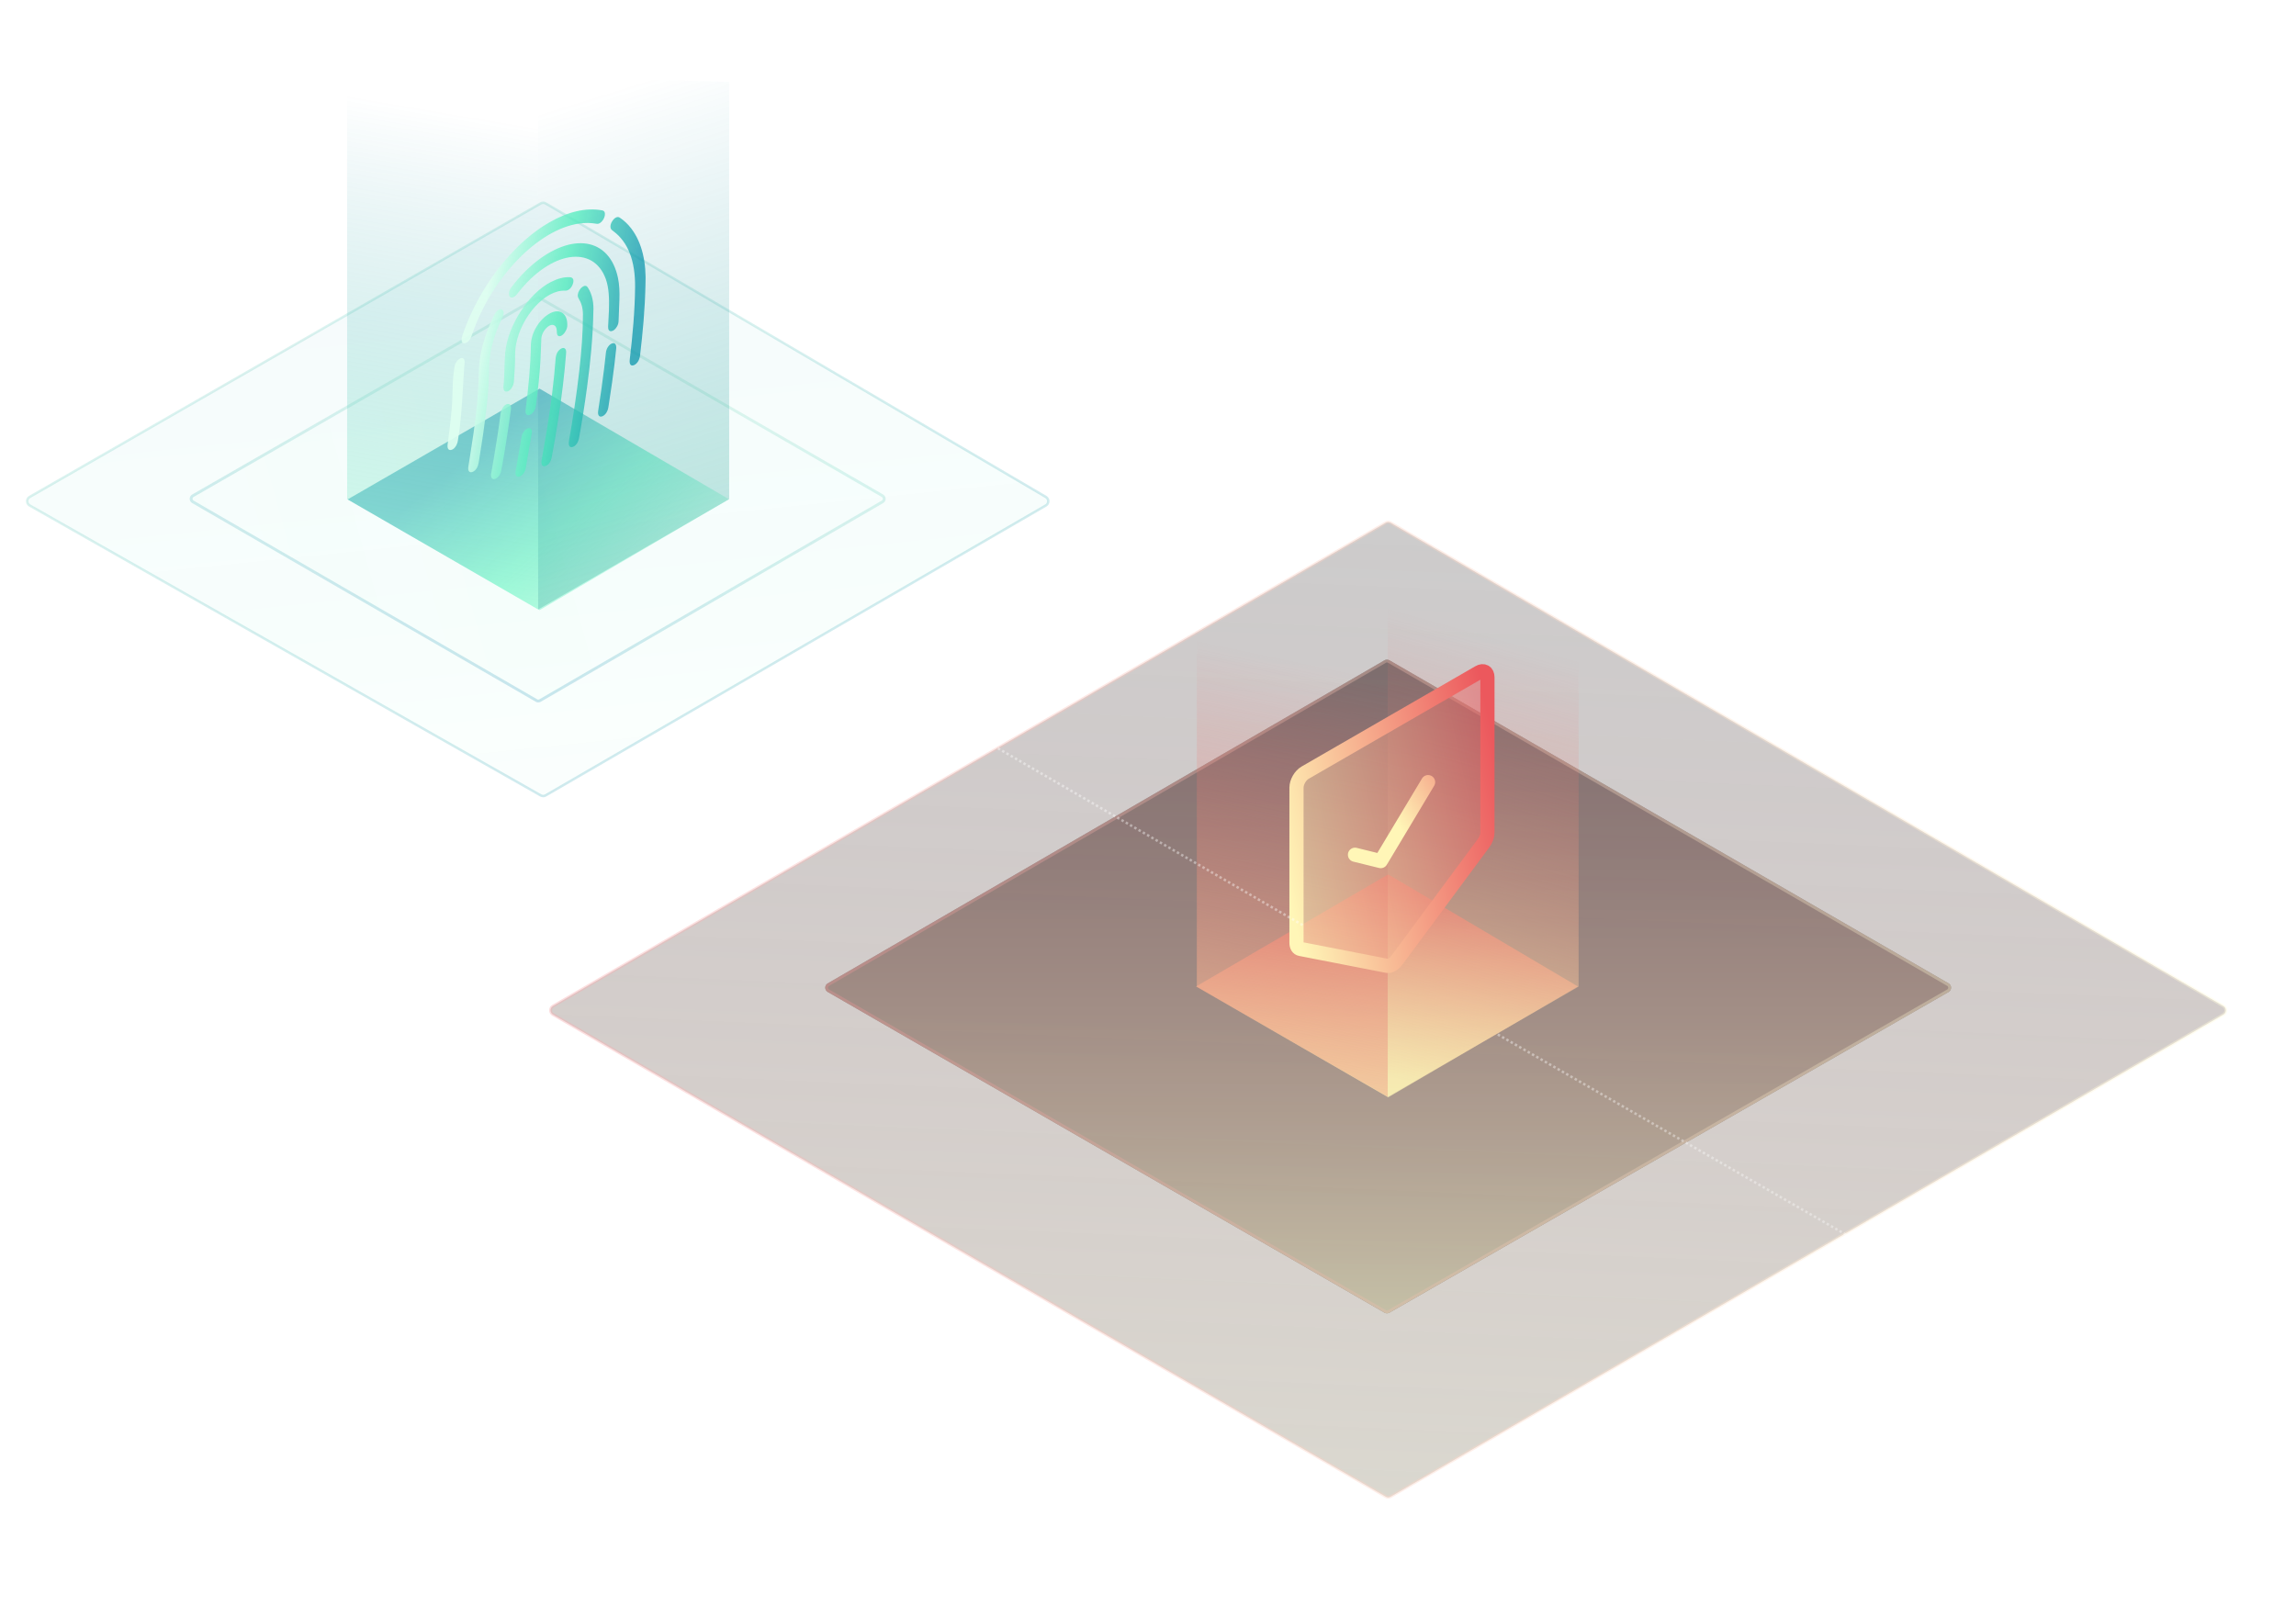 <svg viewBox="0 -50 932 652" fill="none" xmlns="http://www.w3.org/2000/svg"><g id="checkmark"><g id="checkmarkLgFootprint" opacity="0.5" filter="url(#lgCheckmarkFootprintFilter)" style="transform: none; transform-origin: 563.5px 350.251px;" transform-origin="563.5px 350.251px"><path d="M562.496 152.583L224.484 348.768C223.155 349.539 223.156 351.459 224.486 352.229L562.498 547.92C563.118 548.279 563.882 548.279 564.502 547.92L902.514 352.229C903.844 351.459 903.845 349.539 902.516 348.768L564.504 152.583C563.883 152.222 563.117 152.222 562.496 152.583Z" fill="black" fill-opacity="0.4"></path><path d="M562.496 152.583L224.484 348.768C223.155 349.539 223.156 351.459 224.486 352.229L562.498 547.92C563.118 548.279 563.882 548.279 564.502 547.92L902.514 352.229C903.844 351.459 903.845 349.539 902.516 348.768L564.504 152.583C563.883 152.222 563.117 152.222 562.496 152.583Z" fill="url(#innerGrad)" fill-opacity="0.3"></path><path d="M562.496 152.583L224.484 348.768C223.155 349.539 223.156 351.459 224.486 352.229L562.498 547.92C563.118 548.279 563.882 548.279 564.502 547.92L902.514 352.229C903.844 351.459 903.845 349.539 902.516 348.768L564.504 152.583C563.883 152.222 563.117 152.222 562.496 152.583Z" stroke="url(#innerGradStroke)" stroke-opacity="0.4" stroke-width="1.15"></path></g><g id="checkmarkMdFootprint" opacity="0.5" style="transform: none; transform-origin: 563.493px 350.502px;" transform-origin="563.493px 350.502px"><path d="M561.998 218.081L335.991 349.264C334.661 350.036 334.664 351.959 335.997 352.726L562.004 482.926C562.621 483.281 563.38 483.282 563.997 482.928L790.987 352.728C792.324 351.961 792.327 350.033 790.992 349.262L564.003 218.08C563.383 217.721 562.618 217.722 561.998 218.081Z" fill="black"></path><path d="M561.998 218.081L335.991 349.264C334.661 350.036 334.664 351.959 335.997 352.726L562.004 482.926C562.621 483.281 563.38 483.282 563.997 482.928L790.987 352.728C792.324 351.961 792.327 350.033 790.992 349.262L564.003 218.08C563.383 217.721 562.618 217.722 561.998 218.081Z" fill="url(#checkmarkMdFootprintFill)" opacity="0.7"></path><path d="M336.28 349.761L562.287 218.579C562.728 218.323 563.273 218.322 563.715 218.577L790.705 349.76C791.656 350.309 791.654 351.683 790.701 352.23L563.711 482.429C563.271 482.682 562.73 482.681 562.291 482.428L336.284 352.228C335.334 351.681 335.332 350.311 336.28 349.761Z" stroke="url(#checkmarkMdFootprintStroke)" stroke-opacity="0.4" stroke-width="1.15"></path></g><path id="checkmarkSmFootprint" fill="url(#checkmarkSmFootprintFill)" d="m563.5 395.5-78-45 78-45.5 77 45.5-77 45Z" opacity="0.7" style="transform: none; transform-origin: 563px 350.25px;" transform-origin="563px 350.25px"></path><g id="checkmarkWalls" clip-path="inset(0% 0 0 0)"><path opacity="0.65" d="M640.8 350.552L563.311 395.29L563.311 173.665L640.8 195.399L640.8 350.552Z" fill="url(#checkmarkWallFillLeft)"></path><path d="M485.821 350.552L563.309 395.29L563.309 181.371L485.821 136.633L485.821 350.552Z" fill="url(#checkmarkWallFillRight)"></path></g><g id="checkmarkIcon" opacity="1" style="transform: none; transform-origin: 565.031px 282.344px;" transform-origin="565.031px 282.344px"><path d="M526.279 269.751C526.279 267.527 527.841 264.821 529.767 263.709L600.298 222.984C602.225 221.872 603.787 222.773 603.787 224.998L603.784 288.055C603.784 289.399 603.203 290.991 602.235 292.297L566.969 339.904C565.795 341.489 564.263 342.373 563.089 342.144L527.825 335.262C526.857 335.073 526.276 334.152 526.276 332.808L526.279 269.751Z" fill="url(#checkmarkBadgeFill)" fill-opacity="0.5" stroke="url(#checkmarkIconStroke)" stroke-width="5.754"></path><path d="M550.02 297.024L560.47 299.6L579.697 267.535" stroke="url(#checkmarkCheckStroke)" stroke-width="5.754" stroke-linecap="round" stroke-linejoin="round"></path></g></g><g id="trackPrimary" clip-path="url(#trackPrimaryClipPath)"><path d="M-3 19L181 124.5" stroke="url(#trackPrimaryFirst)" pathLength="1" stroke-dashoffset="0px" stroke-dasharray="1px 1px"></path><path d="M261.5 170.5L529.5 326" stroke="white" stroke-opacity="0.4" pathLength="1" stroke-dashoffset="0px" stroke-dasharray="1px 1px"></path><path d="M608 370L924.5 552" stroke="url(#trackPrimaryThird)" pathLength="1" stroke-dashoffset="0px" stroke-dasharray="1px 1px"></path></g><g id="miscTracks" opacity="1"><path d="M387.504 -82.527L748.053 125.619L807.063 91.552" stroke="url(#miscTracksStroke)" stroke-width="1.151"></path><path d="M73.166 595.817L239.077 498.724L193.574 471.069" stroke="url(#miscTracksStrokeTertiary)" stroke-width="0.884"></path><path d="M193.096 469.297C194.067 469.857 194.067 470.766 193.096 471.326C192.126 471.886 190.553 471.886 189.582 471.326C188.612 470.766 188.612 469.857 189.582 469.297C190.553 468.737 192.126 468.737 193.096 469.297Z" stroke="white" stroke-opacity="0.8" stroke-width="0.884"></path></g><g id="fingerprint"><path opacity="0.5" d="M219.493 32.578L12.038 151.755C10.695 152.526 10.7 154.465 12.047 155.229L219.502 272.934C220.12 273.285 220.878 273.281 221.492 272.925L424.534 155.22C425.859 154.451 425.864 152.54 424.543 151.764L221.502 32.588C220.882 32.224 220.116 32.221 219.493 32.578Z" fill="url(#fingerprintLgFootprintFill)" fill-opacity="0.1" stroke="url(#fingerprintLgFootprintStroke)" style="transform: none; transform-origin: 218.282px 152.754px;" transform-origin="218.282px 152.754px"></path><path id="fingerprintMdFootprint" d="M219.21 71.074L358.219 151.271C359.168 151.818 359.17 153.188 358.222 153.738L219.214 234.421C218.772 234.677 218.227 234.678 217.785 234.422L78.29 153.739C77.34 153.189 77.342 151.817 78.293 151.27L217.788 71.073C218.228 70.819 218.77 70.82 219.21 71.074Z" fill="url(#fingerprintMdFootprintFill)" fill-opacity="0.1" stroke="url(#fingerprintMdFootprintStroke)" stroke-width="1.15" opacity="0.5" style="transform: none; transform-origin: 218.255px 152.748px;" transform-origin="218.255px 152.748px"></path><path id="fingerprintSmFootprint" opacity="0.7" d="M141.121 152.751L219.013 107.784L295.884 152.676L219.013 197.718L141.121 152.751Z" fill="url(#fingerprintSmFootprintFill)" fill-opacity="0.9" style="transform: none; transform-origin: 218.503px 152.751px;" transform-origin="218.503px 152.751px"></path><g id="fingerprintWalls" clip-path="inset(0% 0 0 0)"><path opacity="0.65" d="M140.905 152.66L218.448 197.43L218.448 -18.575L140.905 -63.345L140.905 152.66Z" fill="url(#fingerprintWallLeftFill)" fill-opacity="0.65"></path><path opacity="0.65" d="M295.99 152.659L218.447 197.428L218.447 -19.129L295.99 -16.716L295.99 152.659Z" fill="url(#fingerprintWallRightFill)" fill-opacity="0.65"></path></g><g id="fingerprintIcon" clip-path="url(#fingerprintClipPath)" opacity="1" style="transform: none; transform-origin: 221.861px 89.786px;" transform-origin="221.861px 89.786px"><path fill-rule="evenodd" clip-rule="evenodd" d="M244.171 35.362C237.705 34.262 230.624 35.919 222.93 40.325C210.353 47.552 198.249 61.786 190.984 77.895C189.687 80.772 188.52 83.668 187.583 86.58C187.05 88.24 187.467 89.383 188.525 89.366C189.604 89.345 190.739 88.223 191.371 86.542C191.47 86.276 191.56 86.01 191.65 85.743L191.65 85.743L191.65 85.743L191.65 85.743L191.65 85.743L191.65 85.743L191.65 85.743L191.65 85.743L191.65 85.743L191.65 85.743L191.65 85.743C191.69 85.625 191.73 85.507 191.771 85.388C199.678 62.608 218.421 43.232 234.92 40.778C237.498 40.393 239.92 40.452 242.224 40.859C243.137 41.024 244.16 40.31 244.879 39.135C245.563 38.017 245.749 36.773 245.357 36.018C245.107 35.538 244.646 35.442 244.171 35.362ZM245.895 63.25C247.216 66.887 247.33 71.35 247.181 76.014C247.156 76.492 247.131 76.971 247.106 77.449C247.016 79.178 246.925 80.909 246.846 82.634C246.788 83.885 247.289 84.564 248.164 84.452C249.066 84.335 249.857 83.623 250.512 82.454C250.947 81.681 251.069 80.934 251.098 80.213C251.135 79.26 251.174 78.305 251.212 77.351L251.212 77.348C251.29 75.441 251.367 73.535 251.432 71.635C251.541 68.497 251.417 65.507 250.849 62.824C247.386 46.443 232.073 44.013 216.282 57.328C213.2 59.929 210.33 63.015 207.662 66.518C206.572 67.95 206.264 69.523 206.855 70.359C207.463 71.223 208.701 70.837 209.874 69.41C209.982 69.279 210.086 69.143 210.19 69.008C210.254 68.925 210.318 68.841 210.383 68.759C223.655 51.909 240.814 49.257 245.895 63.25ZM262.002 65.981C261.784 75.659 260.927 84.942 259.81 94.34C259.59 96.189 258.624 97.706 257.359 98.24C256.062 98.789 255.402 97.919 255.635 95.964C256.826 85.95 257.705 76.081 257.795 66.589C257.896 55.901 254.963 48.26 248.885 43.785L248.843 43.755L248.792 43.719L248.792 43.718L248.792 43.718C248.669 43.63 248.545 43.542 248.429 43.443C247.548 42.703 247.58 41.297 248.503 39.818C249.424 38.342 250.659 37.739 251.585 38.361C253.322 39.523 254.866 40.971 256.202 42.718C260.652 48.53 262.445 56.639 262.004 65.976L262.002 65.981ZM238.328 106.956C239.665 96.957 240.665 87.109 240.857 76.646L240.854 76.645C241.08 73.237 240.459 69.546 238.661 66.811C238.401 66.414 238.12 66.075 237.632 66.052C236.813 66.012 235.831 66.739 235.16 67.879C234.463 69.066 234.314 70.262 234.85 71.118C235.937 72.861 236.619 74.961 236.624 77.657C236.637 85.026 236.021 92.702 235.149 100.5C234.095 109.908 232.639 119.462 230.936 129.107C230.623 130.887 231.27 131.85 232.455 131.473C233.718 131.073 234.728 129.638 235.068 127.745C236.325 120.756 237.41 113.826 238.328 106.956ZM192.107 141.465C190.76 142.215 189.834 141.384 190.102 139.624C190.354 137.977 190.614 136.327 190.873 134.677C191.339 131.708 191.805 128.739 192.23 125.783C193.434 117.392 194.228 109.189 194.345 101.284C194.454 93.986 196.562 86.312 200.339 78.394L200.352 78.367L200.352 78.367C200.671 77.7 200.998 77.017 201.504 76.507C202.344 75.658 203.145 75.313 203.795 75.697C204.466 76.091 204.649 76.926 204.246 78.173C204.11 78.596 203.901 79.025 203.694 79.45C203.655 79.53 203.616 79.611 203.577 79.691C200.283 86.595 198.578 93.225 198.535 99.541C198.476 108.267 197.386 117.45 196.049 126.742C195.646 129.542 195.192 132.361 194.738 135.181L194.738 135.181L194.738 135.181L194.738 135.181L194.738 135.181L194.738 135.181L194.738 135.181L194.738 135.181C194.599 136.038 194.461 136.896 194.325 137.752C194.033 139.578 193.285 140.809 192.107 141.465ZM204.771 99.538C204.704 102.046 204.637 104.535 204.329 107.104L204.329 107.107C204.337 108.224 204.61 108.888 205.366 108.98C206.83 109.162 208.44 107.116 208.612 104.812C208.88 101.186 209.106 97.581 209.098 94.096C209.095 92.603 209.239 91.038 209.567 89.394C211.777 78.365 221.333 67.605 229.34 68.015C230.685 68.085 231.897 67.05 232.501 65.384C233.111 63.71 232.669 62.616 231.34 62.547C228.924 62.423 226.351 63.091 223.601 64.494C214.583 69.089 206.07 82.211 205.08 93.178C204.883 95.348 204.827 97.45 204.771 99.538ZM230.281 81.758C230.366 82.813 230 83.993 229.109 85.169C227.732 86.981 226.112 86.954 226.051 85.099L226.05 85.078C226.024 84.291 225.998 83.517 225.727 82.924C225.152 81.67 223.762 81.544 222.391 82.621C220.914 83.782 219.816 85.772 219.736 87.527C219.677 88.807 219.632 90.081 219.587 91.354L219.587 91.354C219.53 92.971 219.473 94.588 219.388 96.217C219.078 102.248 218.332 108.468 217.536 114.711C217.324 116.377 216.287 117.947 215.149 118.411C213.858 118.938 213.142 118.128 213.372 116.307C214.5 107.369 215.367 98.564 215.492 90.082C215.567 85.043 218.941 79.58 223.168 77.259C227.062 75.122 230.241 77.083 230.284 81.757L230.281 81.758ZM219.833 136.978C219.501 138.909 220.414 139.828 221.835 139.022L221.838 139.021C222.915 138.411 223.652 137.266 223.957 135.672C224.96 130.42 225.835 125.207 226.631 120.022C228.024 110.953 229.151 101.994 229.804 93.226C229.937 91.452 228.894 90.741 227.536 91.673C226.348 92.488 225.664 93.846 225.536 95.632C224.865 104.948 223.592 114.508 222.037 124.178C221.594 126.941 221.105 129.719 220.615 132.498L220.615 132.498L220.615 132.498L220.615 132.499C220.352 133.993 220.089 135.486 219.833 136.978ZM188.591 97.102C188.326 100.391 188.14 103.645 187.954 106.899C187.542 114.104 187.129 121.311 185.861 128.906C185.575 130.621 184.607 132.127 183.463 132.569C182.18 133.067 181.448 132.229 181.703 130.419C182.398 125.495 182.949 120.635 183.379 115.821C183.575 113.614 183.626 111.485 183.678 109.355C183.715 107.798 183.752 106.24 183.846 104.651C183.958 102.788 184.191 100.876 184.486 98.941C184.714 97.438 185.775 95.952 186.857 95.515C187.96 95.069 188.698 95.704 188.594 97.101L188.591 97.102ZM199.659 140.618L199.659 140.62L199.658 140.624C199.533 141.332 199.412 142.017 199.298 142.666C199.282 144.221 199.956 144.801 200.995 144.431C202.059 144.051 203.059 142.822 203.393 141.383C203.601 140.488 203.752 139.605 203.903 138.721L203.903 138.721C203.943 138.487 203.983 138.253 204.024 138.018C205.316 130.677 206.462 123.386 207.399 116.17C207.603 114.595 206.964 113.752 205.823 114.067C204.466 114.442 203.394 116.155 203.118 118.396C202.391 124.292 201.444 130.268 200.42 136.271C200.167 137.748 199.905 139.228 199.659 140.618L199.659 140.618ZM250.152 91.336C249.696 95.818 249.131 100.535 248.457 105.293C248.039 108.25 247.586 111.217 247.132 114.186L246.964 115.285C246.69 117.081 245.712 118.535 244.487 119.012C243.243 119.496 242.521 118.603 242.816 116.748C243.744 110.886 244.567 105.068 245.267 99.292C245.408 98.133 245.532 96.982 245.657 95.831L245.658 95.83C245.756 94.918 245.855 94.007 245.962 93.092C246.145 91.522 247.134 89.998 248.275 89.49C249.46 88.963 250.206 89.621 250.15 91.338L250.152 91.336ZM209.307 141.25C208.972 143.193 209.885 144.102 211.309 143.295L211.306 143.293C212.282 142.739 213.131 141.597 213.359 140.322C214.232 135.424 215.078 130.536 215.882 125.662C216.105 124.31 215.373 123.61 214.317 123.885C213.312 124.148 212.217 125.426 211.842 126.823C211.74 127.207 211.681 127.584 211.622 127.96C211.597 128.121 211.571 128.283 211.543 128.444C211.381 129.369 211.218 130.294 211.056 131.22C210.469 134.564 209.882 137.91 209.307 141.25Z" fill="url(#fingerprintFill)" fill-opacity="0.9"></path></g></g><defs><linearGradient id="innerGrad" x1="614.5" y1="138" x2="596" y2="573" gradientUnits="userSpaceOnUse"><stop stop-color="#EC585D" stop-opacity="0"></stop><stop offset="1" stop-color="#FFF6B7"></stop></linearGradient><linearGradient id="innerGradStroke" x1="221.5" y1="349.505" x2="905.5" y2="349.505" gradientUnits="userSpaceOnUse"><stop stop-color="#EC585D"></stop><stop offset="1" stop-color="#FFF6B7"></stop></linearGradient><linearGradient id="checkmarkMdFootprintFill" x1="563.5" y1="217.5" x2="563.5" y2="483.5" gradientUnits="userSpaceOnUse"><stop stop-color="#EC585D" stop-opacity="0.26"></stop><stop offset="1" stop-color="#FFF6B7"></stop></linearGradient><linearGradient id="checkmarkMdFootprintStroke" x1="333" y1="350" x2="794" y2="350" gradientUnits="userSpaceOnUse"><stop stop-color="#EC585D"></stop><stop offset="1" stop-color="#FFF6B7"></stop></linearGradient><linearGradient id="checkmarkSmFootprintFill" x1="563" x2="563" y1="305" y2="395.5" gradientUnits="userSpaceOnUse"><stop stop-color="#EC585D"></stop><stop offset="1" stop-color="#FFF6B7"></stop></linearGradient><linearGradient id="fingerprintFill" x1="193.689" y1="92.167" x2="253.299" y2="102.702" gradientUnits="userSpaceOnUse"><stop stop-color="#DFFFF1"></stop><stop offset="0.497" stop-color="#4DECBC" stop-opacity="0.83"></stop><stop offset="0.987" stop-color="#0694AB" stop-opacity="0.8"></stop></linearGradient><clipPath id="fingerprintClipPath"><rect width="982" height="552.375" fill="white"></rect></clipPath><clipPath id="fingerprintWallsClipPath"><rect width="982" height="552.375" fill="white"></rect></clipPath><linearGradient id="fingerprintWallLeftFill" x1="140.905" y1="184.146" x2="173.344" y2="-6.235" gradientUnits="userSpaceOnUse"><stop stop-color="#9EFED5"></stop><stop offset="1" stop-color="#008196" stop-opacity="0"></stop></linearGradient><linearGradient id="fingerprintWallRightFill" x1="324.417" y1="208.719" x2="254.696" y2="-15.541" gradientUnits="userSpaceOnUse"><stop stop-color="#56C0A7"></stop><stop offset="1" stop-color="#008196" stop-opacity="0"></stop></linearGradient><linearGradient id="fingerprintSmFootprintFill" x1="263.304" y1="197.718" x2="201.995" y2="123.767" gradientUnits="userSpaceOnUse"><stop stop-color="#DFFFF1"></stop><stop offset="0.5" stop-color="#4DECBC" stop-opacity="0.83"></stop><stop offset="0.987" stop-color="#0694AB" stop-opacity="0.8"></stop></linearGradient><linearGradient id="fingerprintMdFootprintFill" x1="81.5" y1="201" x2="311.5" y2="137.5" gradientUnits="userSpaceOnUse"><stop stop-color="#DFFFF1"></stop><stop offset="0.516" stop-color="#DFFFF1" stop-opacity="0.83"></stop><stop offset="1" stop-color="#DFFFF1" stop-opacity="0.8"></stop></linearGradient><linearGradient id="fingerprintMdFootprintStroke" x1="203.5" y1="34" x2="117.5" y2="485" gradientUnits="userSpaceOnUse"><stop offset="0.141" stop-color="#00B589" stop-opacity="0.24"></stop><stop offset="0.531" stop-color="#1379C2" stop-opacity="0.49"></stop><stop offset="1" stop-color="#1379C2" stop-opacity="0.51"></stop></linearGradient><linearGradient id="fingerprintLgFootprintFill" x1="127.983" y1="342.161" x2="99.867" y2="69.977" gradientUnits="userSpaceOnUse"><stop stop-color="#DFFFF1"></stop><stop offset="0.5" stop-color="#4DECBC" stop-opacity="0.83"></stop><stop offset="0.987" stop-color="#0694AB" stop-opacity="0.8"></stop></linearGradient><linearGradient id="fingerprintLgFootprintStroke" x1="-89.465" y1="-45.948" x2="299.529" y2="957.285" gradientUnits="userSpaceOnUse"><stop offset="0.092" stop-color="#00B589" stop-opacity="0.24"></stop><stop offset="0.604" stop-color="#1379C2" stop-opacity="0.49"></stop><stop offset="1" stop-color="#1379C2" stop-opacity="0.51"></stop></linearGradient><linearGradient id="trackPrimaryStroke" x1="-19" y1="11.5" x2="941" y2="560" gradientUnits="userSpaceOnUse"><stop stop-color="white" stop-opacity="0"></stop><stop offset="0.141" stop-color="white" stop-opacity="0.4"></stop><stop offset="0.214" stop-color="white" stop-opacity="0"></stop><stop offset="0.292" stop-color="white" stop-opacity="0"></stop><stop offset="0.298" stop-color="white" stop-opacity="0.4"></stop><stop offset="0.568" stop-color="white" stop-opacity="0.4"></stop><stop offset="0.573" stop-color="white" stop-opacity="0"></stop><stop offset="0.652" stop-color="white" stop-opacity="0"></stop><stop offset="0.657" stop-color="white" stop-opacity="0.4"></stop><stop offset="0.906" stop-color="white" stop-opacity="0.4"></stop><stop offset="0.95" stop-color="white" stop-opacity="0"></stop></linearGradient><linearGradient id="trackPrimaryFirst" x1="-19" y1="11.5" x2="181" y2="124" gradientUnits="userSpaceOnUse"><stop offset="0.078" stop-color="white" stop-opacity="0"></stop><stop offset="0.344" stop-color="white" stop-opacity="0.3"></stop><stop offset="0.802" stop-color="white" stop-opacity="0.3"></stop><stop offset="1" stop-color="white" stop-opacity="0"></stop></linearGradient><linearGradient id="trackPrimaryThird" x1="608" y1="370" x2="925" y2="552" gradientUnits="userSpaceOnUse"><stop stop-color="white" stop-opacity="0.4"></stop><stop offset="0.807" stop-color="white" stop-opacity="0.3"></stop><stop offset="0.953" stop-color="white" stop-opacity="0"></stop></linearGradient><clipPath id="trackPrimaryClipPath"><rect width="982" height="552.375" fill="white"></rect></clipPath><filter id="lgCheckmarkFootprintFilter" x="220.175" y="152.578" width="685.998" height="405.739" filterUnits="userSpaceOnUse" color-interpolation-filters="sRGB"><feFlood flood-opacity="0" result="BackgroundImageFix"></feFlood><feColorMatrix in="SourceAlpha" type="matrix" values="0 0 0 0 0 0 0 0 0 0 0 0 0 0 0 0 0 0 127 0" result="hardAlpha"></feColorMatrix><feOffset dy="9.678"></feOffset><feComposite in2="hardAlpha" operator="out"></feComposite><feColorMatrix type="matrix" values="0 0 0 0 0 0 0 0 0 0 0 0 0 0 0 0 0 0 0.15 0"></feColorMatrix><feBlend mode="normal" in2="BackgroundImageFix" result="effect1_dropShadow_107_7602"></feBlend><feBlend mode="normal" in="SourceGraphic" in2="effect1_dropShadow_107_7602" result="shape"></feBlend></filter><linearGradient id="checkmarkWallFillLeft" x1="612.509" y1="210.38" x2="563.311" y2="387.029" gradientUnits="userSpaceOnUse"><stop stop-color="#EC585D" stop-opacity="0"></stop><stop offset="1" stop-color="#FFF6B7"></stop></linearGradient><linearGradient id="checkmarkWallFillRight" x1="514.112" y1="215.822" x2="462.759" y2="458.183" gradientUnits="userSpaceOnUse"><stop stop-color="#EC585D" stop-opacity="0"></stop><stop offset="1" stop-color="#FFF6B7"></stop></linearGradient><linearGradient id="checkmarkBadgeFill" x1="612.006" y1="276.473" x2="519.46" y2="296.713" gradientUnits="userSpaceOnUse"><stop stop-color="#EC585D"></stop><stop offset="1" stop-color="#FFF6B7"></stop></linearGradient><linearGradient id="checkmarkIconStroke" x1="612.006" y1="276.473" x2="519.46" y2="296.713" gradientUnits="userSpaceOnUse"><stop stop-color="#EC585D"></stop><stop offset="1" stop-color="#FFF6B7"></stop></linearGradient><linearGradient id="checkmarkCheckStroke" x1="610.634" y1="256.894" x2="567.135" y2="284.385" gradientUnits="userSpaceOnUse"><stop stop-color="#EC585D"></stop><stop offset="1" stop-color="#FFF6B7"></stop></linearGradient><linearGradient id="miscTracksStroke" x1="765.97" y1="133.432" x2="782.772" y2="94.903" gradientUnits="userSpaceOnUse"><stop stop-color="white" stop-opacity="0.67"></stop><stop offset="1" stop-color="white" stop-opacity="0"></stop></linearGradient><linearGradient id="miscTracksStrokeSecondary" x1="-29.631" y1="455.236" x2="-5.604" y2="534.08" gradientUnits="userSpaceOnUse"><stop stop-color="white" stop-opacity="0.67"></stop><stop offset="1" stop-color="white" stop-opacity="0"></stop></linearGradient><linearGradient id="miscTracksStrokeTertiary" x1="196.117" y1="469.507" x2="123.023" y2="565.74" gradientUnits="userSpaceOnUse"><stop stop-color="white" stop-opacity="0.67"></stop><stop offset="1" stop-color="white" stop-opacity="0"></stop></linearGradient><clipPath id="clip0_107_7602"><rect width="982" height="552.375" fill="white"></rect></clipPath></defs></svg>